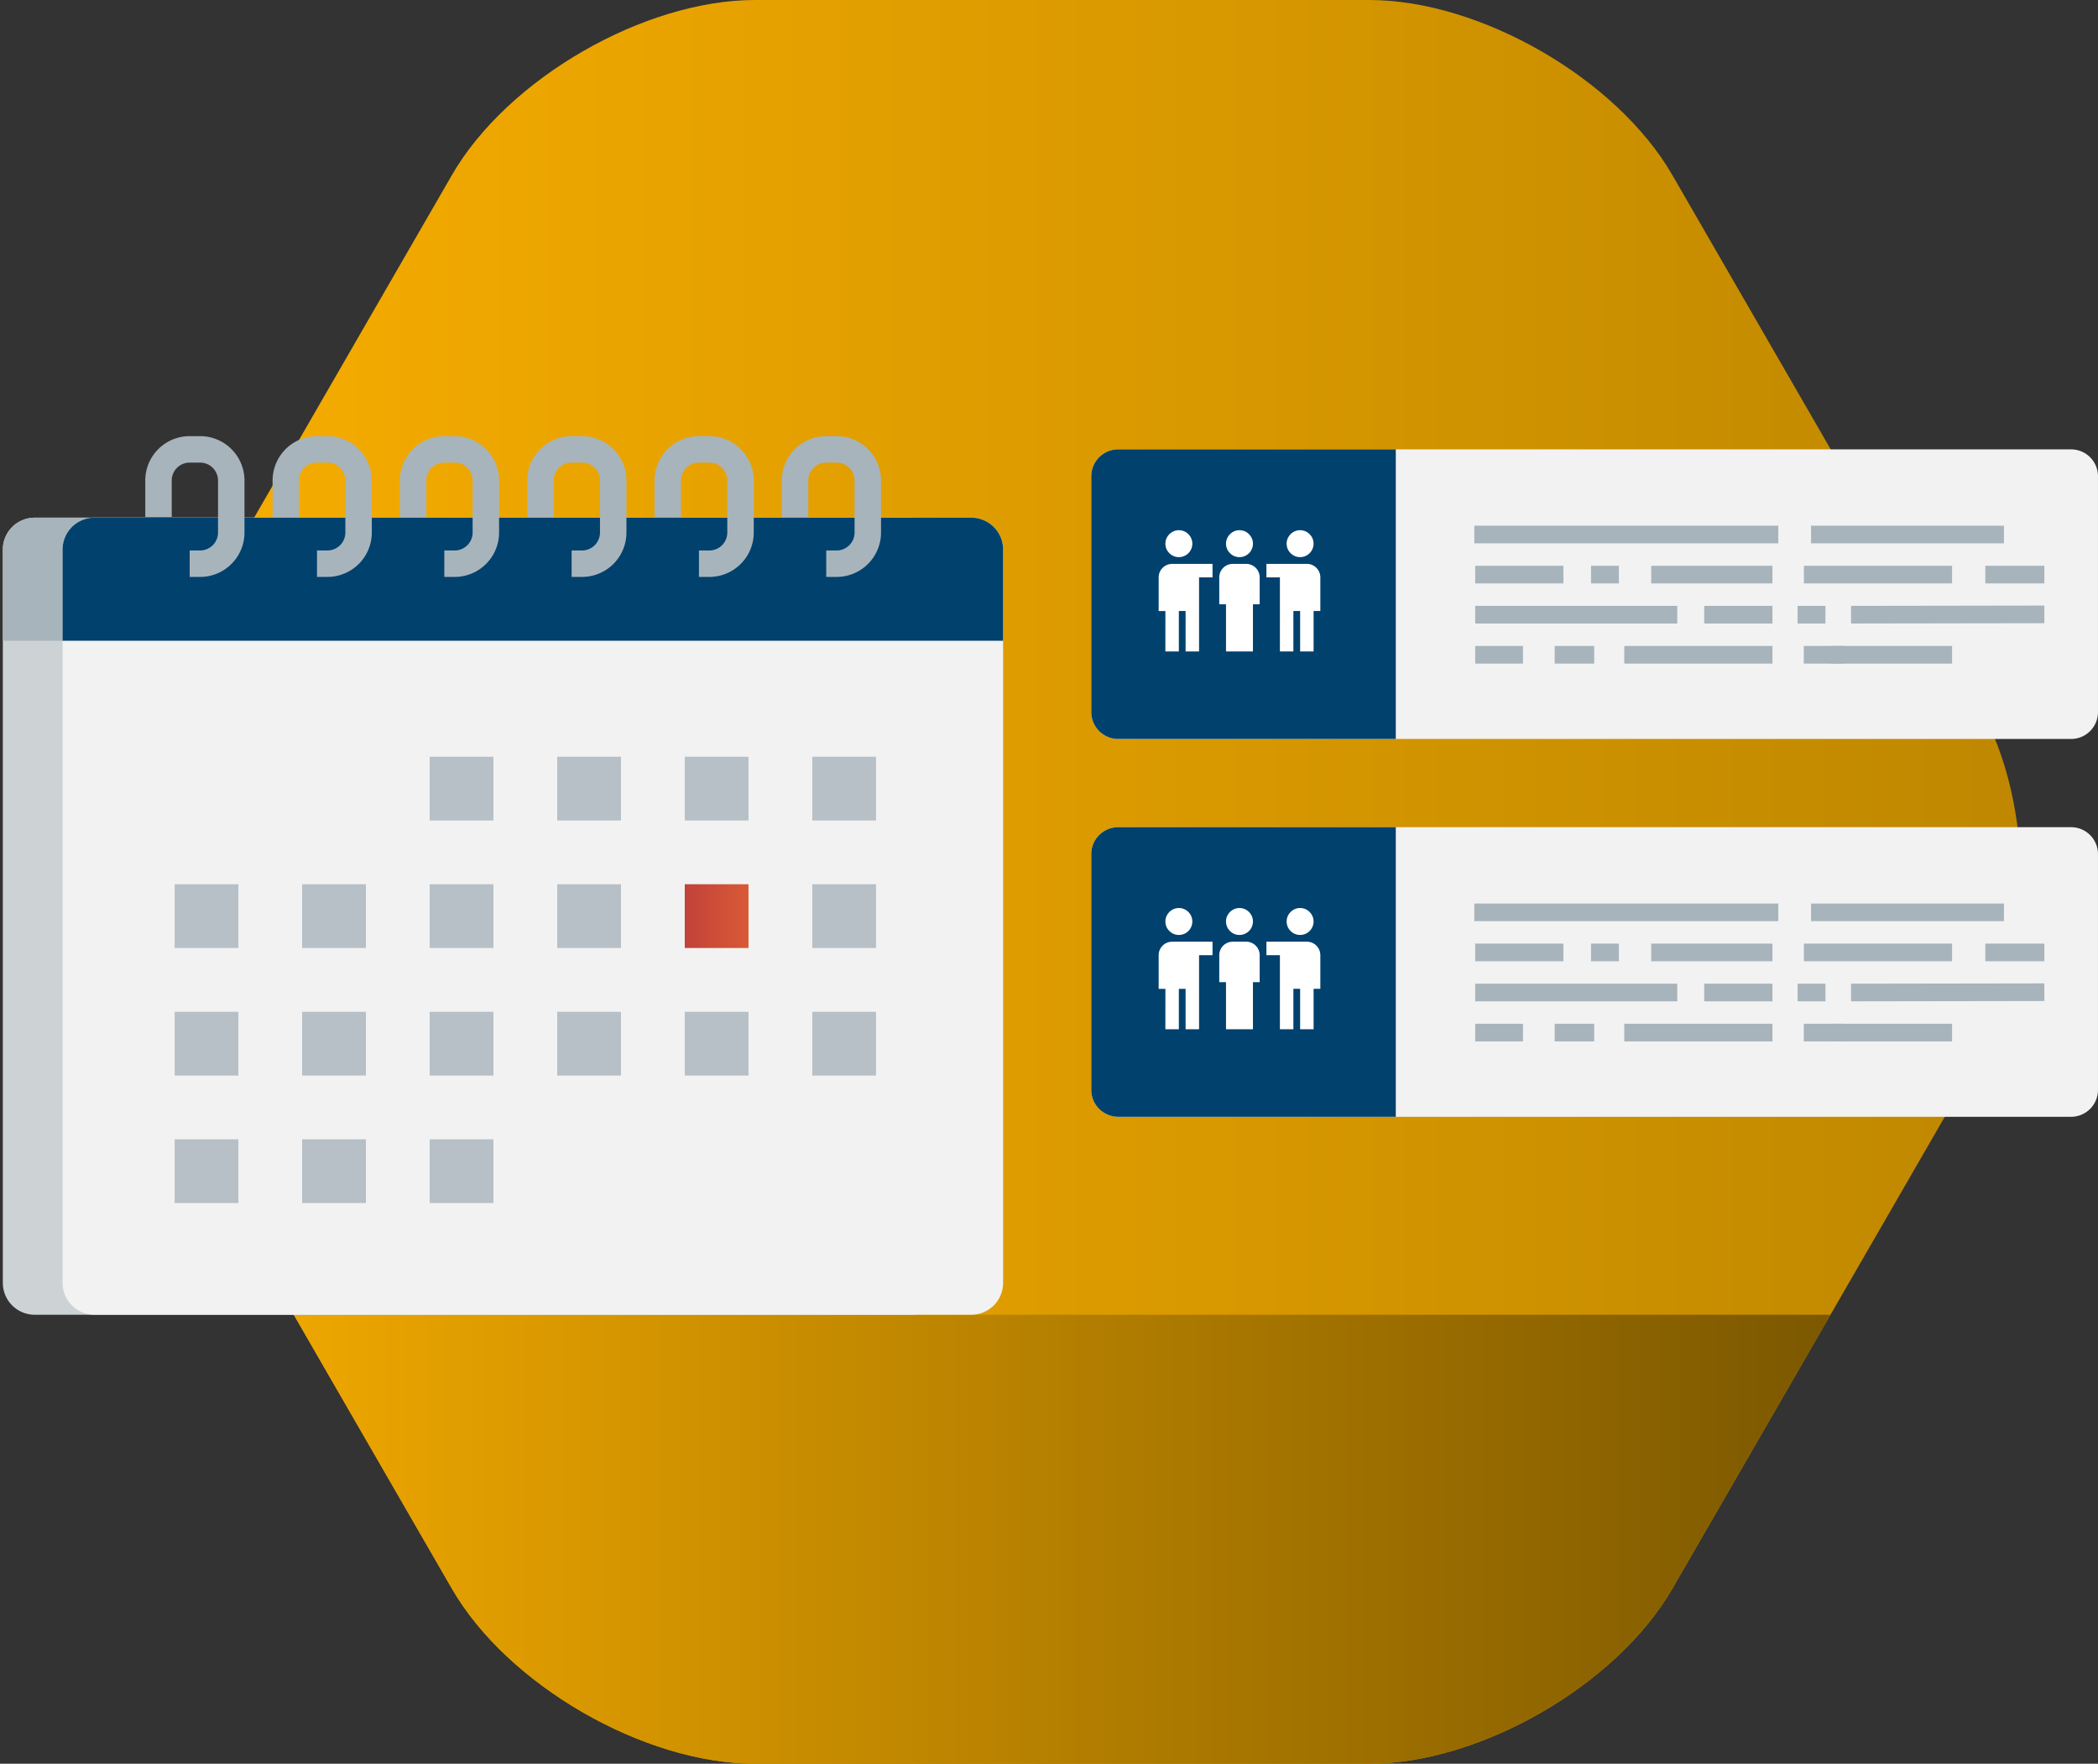 <svg xmlns="http://www.w3.org/2000/svg" xmlns:xlink="http://www.w3.org/1999/xlink" width="237.907" height="200" viewBox="0 0 237.907 200"><rect x="0" y="0" width="237.907" height="200" fill="#333333" stroke="none"/><defs><linearGradient id="linear-gradient" y1="0.5" x2="1" y2="0.5" gradientUnits="objectBoundingBox"><stop offset="0" stop-color="#faaf00"></stop><stop offset="1" stop-color="#be8700"></stop></linearGradient><linearGradient id="linear-gradient-2" y1="0.5" x2="1" y2="0.5" gradientUnits="objectBoundingBox"><stop offset="0" stop-color="#eda600"></stop><stop offset="1" stop-color="#7c5800"></stop></linearGradient><linearGradient id="linear-gradient-3" y1="0.5" x2="1" y2="0.5" gradientUnits="objectBoundingBox"><stop offset="0" stop-color="#c1423a"></stop><stop offset="1" stop-color="#d95936"></stop></linearGradient></defs><g id="icona_agenda" transform="translate(-294.077 -405.506)"><g id="Raggruppa_5495" data-name="Raggruppa 5495" transform="translate(305.781 405.506)"><path id="Tracciato_24550" data-name="Tracciato 24550" d="M73.917,200c-12.6,0-28.069-8.93-34.37-19.843L4.726,119.844c-6.3-10.914-6.3-28.773,0-39.687L39.547,19.844C45.848,8.93,61.315,0,73.917,0H143.56c12.6,0,28.069,8.93,34.37,19.843l34.822,60.313c6.3,10.914,6.3,28.773,0,39.687L177.93,180.157C171.629,191.07,156.162,200,143.56,200Z" fill="url(#linear-gradient)"></path></g><path id="Tracciato_29477" data-name="Tracciato 29477" d="M2792.656,6946.089c-12.6,0-28.068-8.929-34.37-19.842l-17.937-31.068h174.257l-17.936,31.068c-6.3,10.913-21.768,19.842-34.37,19.842Z" transform="translate(-2412.958 -6340.584)" fill="url(#linear-gradient-2)"></path><g id="illustrazione" transform="translate(378.869 395.335)"><g id="Raggruppa_4509" data-name="Raggruppa 4509" transform="translate(-84.792 61.129)"><path id="Tracciato_24595" data-name="Tracciato 24595" d="M141.718,138.714a3.616,3.616,0,0,1-3.615,3.617H38.681a3.617,3.617,0,0,1-3.616-3.617V55.561a3.615,3.615,0,0,1,3.616-3.614H138.1a3.614,3.614,0,0,1,3.615,3.614Z" transform="translate(-34.745 -44.201)" fill="#cdd3d5"></path><path id="Tracciato_24596" data-name="Tracciato 24596" d="M35.065,55.561V65.9h80.43V55.561a3.614,3.614,0,0,0-3.615-3.614h-73.2A3.615,3.615,0,0,0,35.065,55.561Z" transform="translate(-34.745 -44.201)" fill="#a8b4bb"></path><path id="Tracciato_24597" data-name="Tracciato 24597" d="M149.384,138.714a3.617,3.617,0,0,1-3.615,3.617H46.348a3.617,3.617,0,0,1-3.616-3.617V55.561a3.615,3.615,0,0,1,3.616-3.614h99.422a3.614,3.614,0,0,1,3.615,3.614Z" transform="translate(-35.635 -44.201)" fill="#f2f2f2"></path><path id="Tracciato_24598" data-name="Tracciato 24598" d="M42.731,65.9V55.561a3.615,3.615,0,0,1,3.616-3.614h99.422a3.614,3.614,0,0,1,3.615,3.614V65.9" transform="translate(-35.635 -44.201)" fill="#00416e"></path><rect id="Rettangolo_11141" data-name="Rettangolo 11141" width="7.231" height="7.231" transform="translate(48.725 34.853)" fill="#b7c0c6"></rect><rect id="Rettangolo_11142" data-name="Rettangolo 11142" width="7.231" height="7.231" transform="translate(63.186 34.853)" fill="#b7c0c6"></rect><rect id="Rettangolo_11143" data-name="Rettangolo 11143" width="7.23" height="7.231" transform="translate(77.649 34.853)" fill="#b7c0c6"></rect><rect id="Rettangolo_11144" data-name="Rettangolo 11144" width="7.23" height="7.231" transform="translate(92.11 34.853)" fill="#b7c0c6"></rect><rect id="Rettangolo_11145" data-name="Rettangolo 11145" width="7.229" height="7.232" transform="translate(19.803 49.312)" fill="#b7c0c6"></rect><rect id="Rettangolo_11146" data-name="Rettangolo 11146" width="7.231" height="7.232" transform="translate(34.264 49.312)" fill="#b7c0c6"></rect><rect id="Rettangolo_11147" data-name="Rettangolo 11147" width="7.231" height="7.232" transform="translate(48.725 49.312)" fill="#b7c0c6"></rect><rect id="Rettangolo_11148" data-name="Rettangolo 11148" width="7.231" height="7.232" transform="translate(63.186 49.312)" fill="#b7c0c6"></rect><rect id="Rettangolo_11149" data-name="Rettangolo 11149" width="7.23" height="7.232" transform="translate(77.649 49.312)" fill="url(#linear-gradient-3)"></rect><rect id="Rettangolo_11150" data-name="Rettangolo 11150" width="7.23" height="7.232" transform="translate(92.11 49.312)" fill="#b7c0c6"></rect><rect id="Rettangolo_11151" data-name="Rettangolo 11151" width="7.229" height="7.231" transform="translate(19.803 63.775)" fill="#b7c0c6"></rect><rect id="Rettangolo_11152" data-name="Rettangolo 11152" width="7.231" height="7.231" transform="translate(34.264 63.775)" fill="#b7c0c6"></rect><rect id="Rettangolo_11153" data-name="Rettangolo 11153" width="7.231" height="7.231" transform="translate(48.725 63.775)" fill="#b7c0c6"></rect><rect id="Rettangolo_11154" data-name="Rettangolo 11154" width="7.231" height="7.231" transform="translate(63.186 63.775)" fill="#b7c0c6"></rect><rect id="Rettangolo_11155" data-name="Rettangolo 11155" width="7.23" height="7.231" transform="translate(77.649 63.775)" fill="#b7c0c6"></rect><rect id="Rettangolo_11156" data-name="Rettangolo 11156" width="7.23" height="7.231" transform="translate(92.11 63.775)" fill="#b7c0c6"></rect><rect id="Rettangolo_11157" data-name="Rettangolo 11157" width="7.229" height="7.232" transform="translate(19.803 78.234)" fill="#b7c0c6"></rect><rect id="Rettangolo_11158" data-name="Rettangolo 11158" width="7.231" height="7.232" transform="translate(34.264 78.234)" fill="#b7c0c6"></rect><rect id="Rettangolo_11159" data-name="Rettangolo 11159" width="7.231" height="7.232" transform="translate(48.725 78.234)" fill="#b7c0c6"></rect><path id="Tracciato_24599" data-name="Tracciato 24599" d="M163.392,68.307" transform="translate(-49.643 -46.1)" fill="none" stroke="#5b7ba4" stroke-width="2"></path><path id="Tracciato_24600" data-name="Tracciato 24600" d="M34.7,68.307" transform="translate(-34.703 -46.1)" fill="none" stroke="#5b7ba4" stroke-width="2"></path><g id="Raggruppa_4508" data-name="Raggruppa 4508" transform="translate(17.973)"><path id="Tracciato_24601" data-name="Tracciato 24601" d="M55.036,50.844V46.719a3.536,3.536,0,0,1,3.536-3.536h1.179a3.536,3.536,0,0,1,3.536,3.536v5.892a3.536,3.536,0,0,1-3.536,3.536H58.572" transform="translate(-55.036 -43.184)" fill="none" stroke="#a8b4bb" stroke-width="3"></path><path id="Tracciato_24602" data-name="Tracciato 24602" d="M71.37,50.844V46.719a3.536,3.536,0,0,1,3.536-3.536h1.179a3.536,3.536,0,0,1,3.536,3.536v5.892a3.536,3.536,0,0,1-3.536,3.536H74.905" transform="translate(-56.932 -43.184)" fill="none" stroke="#a8b4bb" stroke-width="3"></path><path id="Tracciato_24603" data-name="Tracciato 24603" d="M87.7,50.844V46.719a3.536,3.536,0,0,1,3.536-3.536h1.179a3.536,3.536,0,0,1,3.536,3.536v5.892a3.536,3.536,0,0,1-3.536,3.536H91.239" transform="translate(-58.829 -43.184)" fill="none" stroke="#a8b4bb" stroke-width="3"></path><path id="Tracciato_24604" data-name="Tracciato 24604" d="M104.037,50.844V46.719a3.536,3.536,0,0,1,3.536-3.536h1.179a3.536,3.536,0,0,1,3.536,3.536v5.892a3.535,3.535,0,0,1-3.536,3.536h-1.179" transform="translate(-60.725 -43.184)" fill="none" stroke="#a8b4bb" stroke-width="3"></path><path id="Tracciato_24605" data-name="Tracciato 24605" d="M120.37,50.844V46.719a3.536,3.536,0,0,1,3.536-3.536h1.179a3.536,3.536,0,0,1,3.536,3.536v5.892a3.536,3.536,0,0,1-3.536,3.536h-1.179" transform="translate(-62.621 -43.184)" fill="none" stroke="#a8b4bb" stroke-width="3"></path><path id="Tracciato_24606" data-name="Tracciato 24606" d="M136.7,50.844V46.719a3.536,3.536,0,0,1,3.536-3.536h1.179a3.536,3.536,0,0,1,3.536,3.536v5.892a3.536,3.536,0,0,1-3.536,3.536h-1.179" transform="translate(-64.517 -43.184)" fill="none" stroke="#a8b4bb" stroke-width="3"></path></g></g><g id="Raggruppa_5023" data-name="Raggruppa 5023" transform="translate(-17.278 38.711)"><path id="Tracciato_24589" data-name="Tracciato 24589" d="M165.527,195.3a3.055,3.055,0,0,1-3.055,3.055H54.425A3.055,3.055,0,0,1,51.37,195.3V168.57a3.055,3.055,0,0,1,3.055-3.055H162.472a3.055,3.055,0,0,1,3.055,3.055Z" transform="translate(4.865 -143.098)" fill="#f2f2f2"></path><path id="Tracciato_24590" data-name="Tracciato 24590" d="M85.9,165.515H54.425a3.055,3.055,0,0,0-3.055,3.055V195.3a3.055,3.055,0,0,0,3.055,3.055H85.9Z" transform="translate(4.865 -143.098)" fill="#00416e"></path><g id="Raggruppa_4505" data-name="Raggruppa 4505" transform="translate(99.665 32.074)"><g id="Raggruppa_4504" data-name="Raggruppa 4504"><line id="Linea_975" data-name="Linea 975" x2="34.475" fill="none" stroke="#a8b4bb" stroke-width="2"></line><line id="Linea_976" data-name="Linea 976" x2="21.873" transform="translate(38.189)" fill="none" stroke="#a8b4bb" stroke-width="2"></line><line id="Linea_977" data-name="Linea 977" x2="4.482" transform="translate(9.115 13.634)" fill="none" stroke="#a8b4bb" stroke-width="2"></line><line id="Linea_978" data-name="Linea 978" x2="13.749" transform="translate(20.063 4.544)" fill="none" stroke="#a8b4bb" stroke-width="2"></line><line id="Linea_979" data-name="Linea 979" x2="7.739" transform="translate(26.074 9.09)" fill="none" stroke="#a8b4bb" stroke-width="2"></line><line id="Linea_980" data-name="Linea 980" x2="16.805" transform="translate(17.008 13.634)" fill="none" stroke="#a8b4bb" stroke-width="2"></line><line id="Linea_981" data-name="Linea 981" x2="3.157" transform="translate(13.24 4.544)" fill="none" stroke="#a8b4bb" stroke-width="2"></line><line id="Linea_982" data-name="Linea 982" x2="10.005" transform="translate(0.102 4.544)" fill="none" stroke="#a8b4bb" stroke-width="2"></line><line id="Linea_983" data-name="Linea 983" x2="22.916" transform="translate(0.102 9.09)" fill="none" stroke="#a8b4bb" stroke-width="2"></line><line id="Linea_984" data-name="Linea 984" x2="5.422" transform="translate(0.102 13.634)" fill="none" stroke="#a8b4bb" stroke-width="2"></line><line id="Linea_985" data-name="Linea 985" x2="16.804" transform="translate(37.378 4.544)" fill="none" stroke="#a8b4bb" stroke-width="2"></line><line id="Linea_986" data-name="Linea 986" y1="0.034" x2="21.92" transform="translate(42.724 9.056)" fill="none" stroke="#a8b4bb" stroke-width="2"></line><line id="Linea_987" data-name="Linea 987" x2="13.749" transform="translate(40.433 13.634)" fill="none" stroke="#a8b4bb" stroke-width="2"></line><line id="Linea_988" data-name="Linea 988" x2="6.694" transform="translate(57.95 4.544)" fill="none" stroke="#a8b4bb" stroke-width="2"></line><line id="Linea_989" data-name="Linea 989" x2="3.157" transform="translate(36.664 9.09)" fill="none" stroke="#a8b4bb" stroke-width="2"></line><line id="Linea_990" data-name="Linea 990" x2="4.659" transform="translate(37.364 13.634)" fill="none" stroke="#a8b4bb" stroke-width="2"></line></g></g><g id="Raggruppa_4510" data-name="Raggruppa 4510" transform="translate(63.873 31.582)"><circle id="Ellisse_47" data-name="Ellisse 47" cx="1.528" cy="1.528" r="1.528" transform="translate(0.764 0.001)" fill="#fff"></circle><path id="Tracciato_24607" data-name="Tracciato 24607" d="M62.133,192.445h1.528v-4.583h.764v4.583h1.528v-8.4H67.48v-1.528H62.9a1.53,1.53,0,0,0-1.528,1.528v3.819h.764Z" transform="translate(-61.37 -178.696)" fill="#fff"></path><circle id="Ellisse_48" data-name="Ellisse 48" cx="1.528" cy="1.528" r="1.528" transform="translate(14.512)" fill="#fff"></circle><path id="Tracciato_24608" data-name="Tracciato 24608" d="M81.952,182.515H77.37v1.528H78.9v8.4h1.528v-4.583h.764v4.583h1.528v-4.583h.764v-3.819A1.53,1.53,0,0,0,81.952,182.515Z" transform="translate(-65.149 -178.696)" fill="#fff"></path><circle id="Ellisse_49" data-name="Ellisse 49" cx="1.528" cy="1.528" r="1.528" transform="translate(7.638 0.001)" fill="#fff"></circle><path id="Tracciato_24609" data-name="Tracciato 24609" d="M70.37,184.043V187.1h.764v5.346h3.055V187.1h.764v-3.055a1.53,1.53,0,0,0-1.528-1.528H71.9A1.53,1.53,0,0,0,70.37,184.043Z" transform="translate(-63.496 -178.696)" fill="#fff"></path></g></g><g id="Raggruppa_5024" data-name="Raggruppa 5024" transform="translate(-17.278 81.554)"><path id="Tracciato_24589-2" data-name="Tracciato 24589" d="M165.527,195.3a3.055,3.055,0,0,1-3.055,3.055H54.425A3.055,3.055,0,0,1,51.37,195.3V168.57a3.055,3.055,0,0,1,3.055-3.055H162.472a3.055,3.055,0,0,1,3.055,3.055Z" transform="translate(4.865 -143.098)" fill="#f2f2f2"></path><path id="Tracciato_24590-2" data-name="Tracciato 24590" d="M85.9,165.515H54.425a3.055,3.055,0,0,0-3.055,3.055V195.3a3.055,3.055,0,0,0,3.055,3.055H85.9Z" transform="translate(4.865 -143.098)" fill="#00416e"></path><g id="Raggruppa_4505-2" data-name="Raggruppa 4505" transform="translate(99.665 32.074)"><g id="Raggruppa_4504-2" data-name="Raggruppa 4504"><line id="Linea_975-2" data-name="Linea 975" x2="34.475" fill="none" stroke="#a8b4bb" stroke-width="2"></line><line id="Linea_976-2" data-name="Linea 976" x2="21.873" transform="translate(38.189)" fill="none" stroke="#a8b4bb" stroke-width="2"></line><line id="Linea_977-2" data-name="Linea 977" x2="4.482" transform="translate(9.115 13.634)" fill="none" stroke="#a8b4bb" stroke-width="2"></line><line id="Linea_978-2" data-name="Linea 978" x2="13.749" transform="translate(20.063 4.544)" fill="none" stroke="#a8b4bb" stroke-width="2"></line><line id="Linea_979-2" data-name="Linea 979" x2="7.739" transform="translate(26.074 9.09)" fill="none" stroke="#a8b4bb" stroke-width="2"></line><line id="Linea_980-2" data-name="Linea 980" x2="16.805" transform="translate(17.008 13.634)" fill="none" stroke="#a8b4bb" stroke-width="2"></line><line id="Linea_981-2" data-name="Linea 981" x2="3.157" transform="translate(13.24 4.544)" fill="none" stroke="#a8b4bb" stroke-width="2"></line><line id="Linea_982-2" data-name="Linea 982" x2="10.005" transform="translate(0.102 4.544)" fill="none" stroke="#a8b4bb" stroke-width="2"></line><line id="Linea_983-2" data-name="Linea 983" x2="22.916" transform="translate(0.102 9.09)" fill="none" stroke="#a8b4bb" stroke-width="2"></line><line id="Linea_984-2" data-name="Linea 984" x2="5.422" transform="translate(0.102 13.634)" fill="none" stroke="#a8b4bb" stroke-width="2"></line><line id="Linea_985-2" data-name="Linea 985" x2="16.804" transform="translate(37.378 4.544)" fill="none" stroke="#a8b4bb" stroke-width="2"></line><line id="Linea_986-2" data-name="Linea 986" y1="0.034" x2="21.92" transform="translate(42.724 9.056)" fill="none" stroke="#a8b4bb" stroke-width="2"></line><line id="Linea_987-2" data-name="Linea 987" x2="13.749" transform="translate(40.433 13.634)" fill="none" stroke="#a8b4bb" stroke-width="2"></line><line id="Linea_988-2" data-name="Linea 988" x2="6.694" transform="translate(57.95 4.544)" fill="none" stroke="#a8b4bb" stroke-width="2"></line><line id="Linea_989-2" data-name="Linea 989" x2="3.157" transform="translate(36.664 9.09)" fill="none" stroke="#a8b4bb" stroke-width="2"></line><line id="Linea_990-2" data-name="Linea 990" x2="4.659" transform="translate(37.364 13.634)" fill="none" stroke="#a8b4bb" stroke-width="2"></line></g></g><g id="Raggruppa_4510-2" data-name="Raggruppa 4510" transform="translate(63.873 31.582)"><circle id="Ellisse_47-2" data-name="Ellisse 47" cx="1.528" cy="1.528" r="1.528" transform="translate(0.764 0.001)" fill="#fff"></circle><path id="Tracciato_24607-2" data-name="Tracciato 24607" d="M62.133,192.445h1.528v-4.583h.764v4.583h1.528v-8.4H67.48v-1.528H62.9a1.53,1.53,0,0,0-1.528,1.528v3.819h.764Z" transform="translate(-61.37 -178.696)" fill="#fff"></path><circle id="Ellisse_48-2" data-name="Ellisse 48" cx="1.528" cy="1.528" r="1.528" transform="translate(14.512)" fill="#fff"></circle><path id="Tracciato_24608-2" data-name="Tracciato 24608" d="M81.952,182.515H77.37v1.528H78.9v8.4h1.528v-4.583h.764v4.583h1.528v-4.583h.764v-3.819A1.53,1.53,0,0,0,81.952,182.515Z" transform="translate(-65.149 -178.696)" fill="#fff"></path><circle id="Ellisse_49-2" data-name="Ellisse 49" cx="1.528" cy="1.528" r="1.528" transform="translate(7.638 0.001)" fill="#fff"></circle><path id="Tracciato_24609-2" data-name="Tracciato 24609" d="M70.37,184.043V187.1h.764v5.346h3.055V187.1h.764v-3.055a1.53,1.53,0,0,0-1.528-1.528H71.9A1.53,1.53,0,0,0,70.37,184.043Z" transform="translate(-63.496 -178.696)" fill="#fff"></path></g></g></g></g></svg>